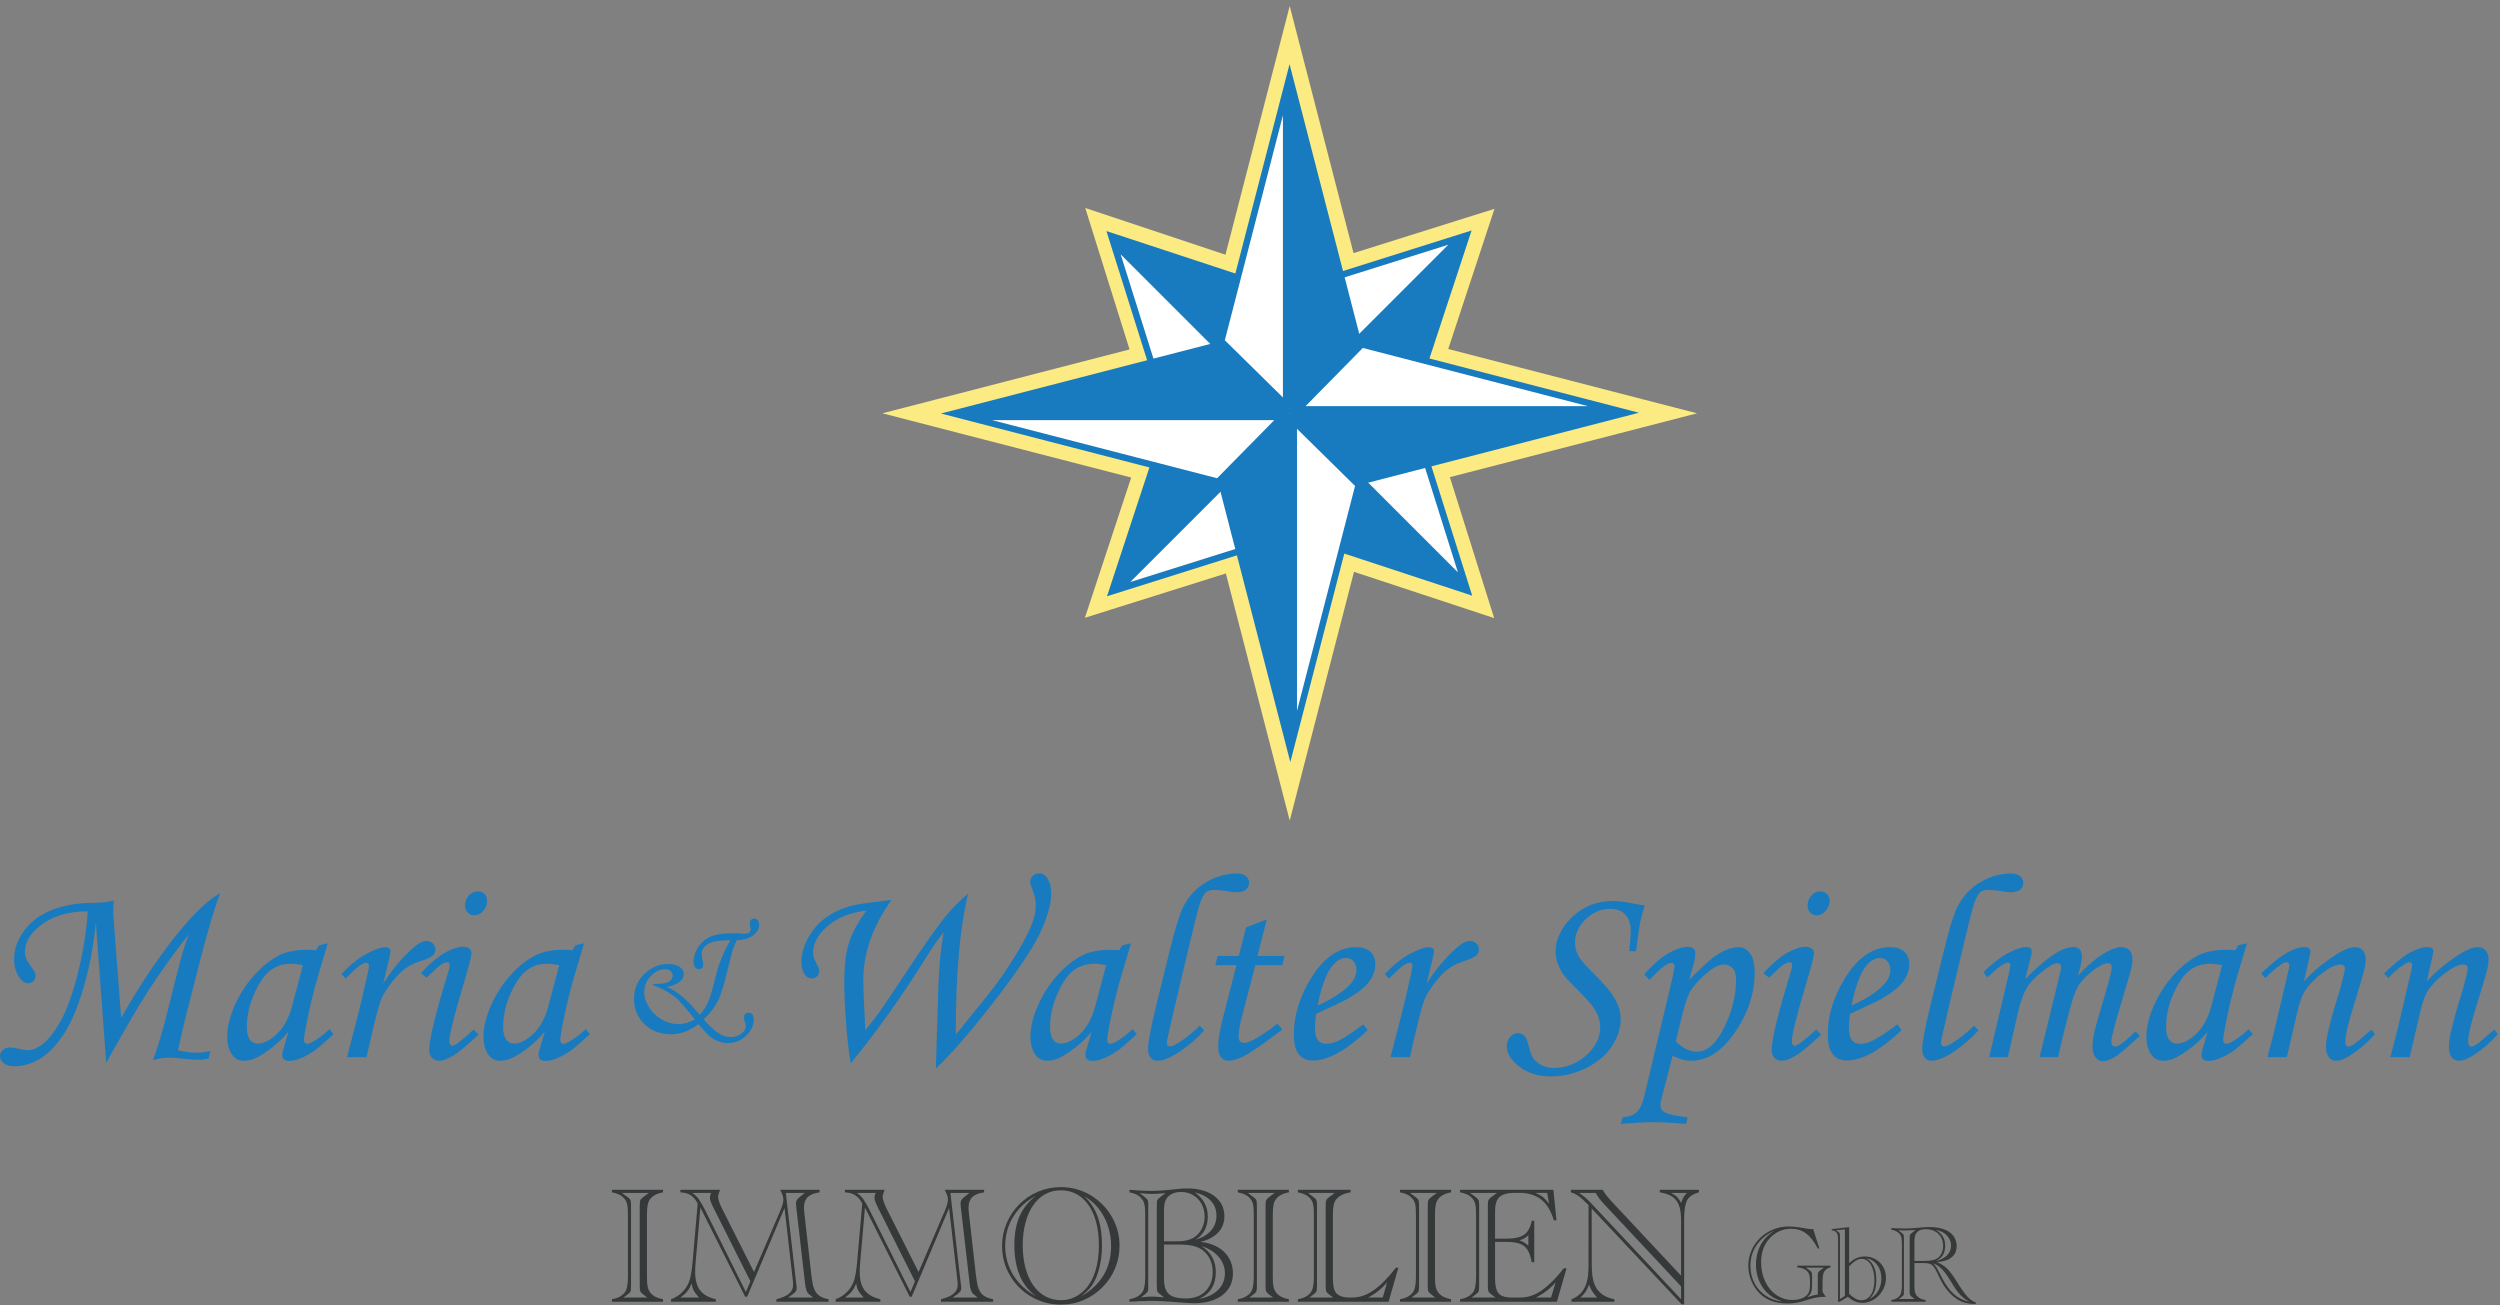 <?xml version="1.0" encoding="UTF-8" standalone="no"?> <svg xmlns="http://www.w3.org/2000/svg" xmlns:xlink="http://www.w3.org/1999/xlink" xmlns:serif="http://www.serif.com/" width="100%" height="100%" viewBox="0 0 1613 842" version="1.1" xml:space="preserve" style="fill-rule:evenodd;clip-rule:evenodd;stroke-linejoin:round;stroke-miterlimit:2;"><rect x="0" y="0" width="1613" height="842" fill="#808080" stroke="none"/> <g transform="matrix(4.167,0,0,4.167,0,0)"> <path d="M254.277,61.804L224.239,54.038L229.315,38.647L229.696,37.477C229.696,37.481 230.011,36.523 230.011,36.523L231.4,32.335L227.188,33.656L209.575,39.192L201.88,9.414L199.693,0.929L197.503,9.414L189.745,39.437L172.234,33.6L168.035,32.199L169.355,36.426L174.896,54.104L145.109,61.804L136.621,63.994L145.109,66.184L149.008,67.193L175.147,73.942L169.366,91.46L167.982,95.656L172.195,94.328L173.156,94.024L174.271,93.675C174.271,93.675 185.022,90.297 189.808,88.791L196.494,114.675L197.503,118.574L199.697,127.062L201.88,118.574L202.135,117.603C202.135,117.606 202.893,114.682 202.893,114.682C202.893,114.679 207.889,95.341 209.646,88.54L225.029,93.616L227.153,94.318L231.349,95.705L230.024,91.492L224.491,73.879L250.372,67.193L254.277,66.184L262.766,63.994L254.277,61.804Z" style="fill:rgb(252,235,130);fill-rule:nonzero;"></path> <path d="M199.63,64.004L199.63,45.099L171.312,35.776L180.205,64.004L199.63,64.004Z" style="fill:rgb(24,123,191);fill-rule:nonzero;"></path> <path d="M180.963,63.054L173.519,39.381L197.227,63.089L180.963,63.054Z" style="fill:white;fill-rule:nonzero;"></path> <path d="M199.63,64.004L180.722,64.004L171.402,92.323L199.63,83.43L199.63,64.004Z" style="fill:rgb(24,123,191);fill-rule:nonzero;"></path> <path d="M198.684,82.671L175.011,90.115L198.715,66.408L198.684,82.671Z" style="fill:white;fill-rule:nonzero;"></path> <path d="M199.63,64.004L199.63,82.913L227.949,92.232L219.053,64.004L199.63,64.004Z" style="fill:rgb(24,123,191);fill-rule:nonzero;"></path> <path d="M218.298,64.951L225.742,88.624L202.03,64.919L218.298,64.951Z" style="fill:white;fill-rule:nonzero;"></path> <path d="M199.63,64.004L218.535,64.004L227.855,35.685L199.63,44.582L199.63,64.004Z" style="fill:rgb(24,123,191);fill-rule:nonzero;"></path> <path d="M200.574,45.337L224.25,37.893L200.542,61.601L200.574,45.337Z" style="fill:white;fill-rule:nonzero;"></path> <path d="M199.669,9.927L188.536,52.941L199.728,63.962L210.798,52.997L199.669,9.927Z" style="fill:rgb(24,123,191);fill-rule:nonzero;"></path> <path d="M189.647,52.686L198.642,61.538L198.642,17.849L189.647,52.686Z" style="fill:white;fill-rule:nonzero;"></path> <path d="M188.763,52.896L145.693,64.025L188.708,75.158L199.729,63.962L188.763,52.896Z" style="fill:rgb(24,123,191);fill-rule:nonzero;"></path> <path d="M153.615,65.052L188.449,74.047L197.304,65.052L153.615,65.052Z" style="fill:white;fill-rule:nonzero;"></path> <path d="M199.729,63.962L188.662,74.931L199.788,118.004L210.92,74.987L199.729,63.962Z" style="fill:rgb(24,123,191);fill-rule:nonzero;"></path> <path d="M200.818,66.39L200.818,110.078L209.81,75.242L200.818,66.39Z" style="fill:white;fill-rule:nonzero;"></path> <path d="M210.753,52.77L199.729,63.962L210.696,75.032L253.768,63.906L210.753,52.77Z" style="fill:rgb(24,123,191);fill-rule:nonzero;"></path> <path d="M211.011,53.877L202.156,62.879L245.838,62.879L211.011,53.877Z" style="fill:white;fill-rule:nonzero;"></path> <path d="M16.438,164.55L14.842,142.799C14.492,146.461 13.846,149.877 12.903,153.048C11.961,156.218 10.891,158.668 9.692,160.398C8.494,162.128 7.27,163.344 6.017,164.043C4.765,164.743 3.526,165.093 2.302,165.093C1.561,165.093 0.992,164.941 0.595,164.639C0.198,164.336 0,163.969 0,163.538C0,163.175 0.144,162.858 0.434,162.589C0.723,162.32 1.09,162.186 1.534,162.186C1.857,162.186 2.322,162.256 2.928,162.397C3.479,162.539 3.937,162.609 4.301,162.609C4.934,162.609 5.593,162.374 6.28,161.903C7.316,161.204 8.343,159.95 9.359,158.141C10.376,156.332 11.285,153.81 12.085,150.575C12.886,147.34 13.388,144.184 13.59,141.103C10.534,141.103 8.05,141.863 6.139,143.385C4.617,144.597 3.856,145.949 3.856,147.443C3.856,148.104 4.216,148.897 4.934,149.827C5.319,150.325 5.513,150.729 5.513,151.038C5.513,151.389 5.402,151.678 5.181,151.906C4.96,152.136 4.696,152.25 4.389,152.25C3.867,152.25 3.405,151.954 3.003,151.361C2.455,150.567 2.181,149.625 2.181,148.534C2.181,147 2.695,145.529 3.725,144.122C4.755,142.715 6.182,141.645 8.006,140.911C9.831,140.178 11.968,139.804 14.418,139.79C15.737,139.79 16.794,139.669 17.588,139.427C17.545,140.639 17.526,141.292 17.533,141.386C17.527,141.507 17.544,141.783 17.586,142.214L18.758,157.593C22.015,151.912 25.197,147.237 28.305,143.566C30.512,140.969 32.434,139.212 34.072,138.296C33.138,140.854 32.136,144.227 31.066,148.413L28.588,158.106C28.453,158.645 28.27,159.433 28.04,160.469L27.553,162.63C28.576,162.872 29.513,162.993 30.361,162.993C31.048,162.993 31.783,162.912 32.564,162.751L32.301,163.922C31.614,164.043 31.082,164.104 30.705,164.104C30.153,164.104 29.358,164.043 28.321,163.922C27.472,163.814 26.718,163.761 26.058,163.761C25.357,163.761 24.562,163.895 23.673,164.164C24.416,162.226 25.192,159.621 26.002,156.35L27.56,150.17C28.221,147.504 28.795,145.674 29.281,144.678C28.2,145.904 26.532,148.154 24.277,151.43C22.467,154.071 20.441,157.414 18.2,161.457L16.438,164.55Z" style="fill:rgb(24,123,191);fill-rule:nonzero;"></path> <path d="M46.91,149.443C46.183,149.295 45.57,149.221 45.072,149.221C43.86,149.221 42.804,149.554 41.902,150.221C41,150.887 40.162,152.085 39.388,153.815C38.613,155.545 38.227,157.272 38.227,158.995C38.227,159.91 38.381,160.57 38.691,160.974C39.001,161.378 39.404,161.579 39.902,161.579C40.832,161.579 41.828,161.078 42.891,160.075C43.955,159.072 44.735,157.629 45.234,155.743L46.91,149.443ZM49.414,146.354L50.747,146.07L49.232,151.18C48.626,153.213 48.054,155.555 47.516,158.207C47.219,159.647 47.071,160.577 47.071,160.994C47.071,161.411 47.24,161.62 47.576,161.62C47.792,161.62 48.135,161.479 48.606,161.196C49.441,160.698 50.242,160.078 51.009,159.338L51.655,160.126C50.121,161.526 49.138,162.374 48.707,162.67C47.845,163.263 47.024,163.7 46.244,163.982C45.731,164.171 45.234,164.266 44.749,164.266C44.399,164.266 44.136,164.185 43.961,164.023C43.787,163.861 43.699,163.626 43.699,163.316C43.699,163.114 43.752,162.839 43.86,162.488L44.668,159.742C43.51,161.129 42.13,162.32 40.529,163.316C39.546,163.936 38.644,164.245 37.823,164.245C37.042,164.245 36.442,163.969 36.025,163.417C35.46,162.677 35.177,161.708 35.177,160.509C35.177,159.082 35.558,157.494 36.318,155.743C37.079,153.993 38.098,152.405 39.377,150.978C40.656,149.551 42.003,148.501 43.417,147.827C44.507,147.316 45.907,147.061 47.617,147.061C48.047,147.061 48.485,147.087 48.929,147.141L49.414,146.354Z" style="fill:rgb(24,123,191);fill-rule:nonzero;"></path> <path d="M56.744,163.68L53.735,163.68L55.149,158.247C55.835,155.582 56.435,153.051 56.946,150.654C57.067,150.063 57.128,149.692 57.128,149.544C57.128,149.221 56.98,149.06 56.684,149.06C56.482,149.06 56.172,149.197 55.755,149.474C55.337,149.749 54.584,150.433 53.493,151.523L52.867,150.816C54.159,149.43 55.447,148.39 56.732,147.696C58.018,147.003 59.003,146.656 59.69,146.656C59.932,146.656 60.124,146.714 60.265,146.828C60.407,146.942 60.477,147.087 60.477,147.262C60.477,147.438 60.389,147.905 60.211,148.662L59.333,152.295C60.696,150.147 62.233,148.309 63.946,146.781C64.769,146.052 65.457,145.687 66.01,145.687C66.415,145.687 66.752,145.818 67.022,146.081C67.292,146.343 67.427,146.649 67.427,147C67.427,147.363 67.295,147.673 67.033,147.929C66.771,148.185 66.115,148.487 65.066,148.837C64.07,149.174 63.26,149.578 62.635,150.05C62.009,150.521 61.323,151.241 60.576,152.211C59.83,153.181 59.308,154.025 59.011,154.745C58.714,155.466 58.262,157.138 57.655,159.763L56.744,163.68Z" style="fill:rgb(24,123,191);fill-rule:nonzero;"></path> <path d="M73.99,138.014C74.407,138.014 74.75,138.151 75.02,138.427C75.289,138.703 75.423,139.057 75.423,139.487C75.423,140.08 75.218,140.602 74.808,141.053C74.397,141.504 73.936,141.729 73.424,141.729C73.021,141.729 72.684,141.588 72.415,141.305C72.145,141.022 72.011,140.652 72.011,140.194C72.011,139.589 72.206,139.073 72.596,138.649C72.987,138.226 73.451,138.014 73.99,138.014ZM66.054,151.382L65.165,150.695C66.509,149.214 67.736,148.161 68.846,147.535C69.956,146.908 70.9,146.596 71.68,146.596C72.11,146.596 72.439,146.69 72.668,146.878C72.897,147.067 73.011,147.322 73.011,147.646C73.011,148.036 72.575,149.692 71.702,152.613C70.279,157.393 69.567,160.273 69.567,161.257C69.567,161.445 69.614,161.604 69.709,161.731C69.803,161.859 69.904,161.923 70.012,161.923C70.442,161.923 71.546,161.088 73.323,159.419L74.111,160.187C72.266,161.923 70.92,163.033 70.072,163.519C69.224,164.003 68.53,164.245 67.992,164.245C67.521,164.245 67.147,164.097 66.872,163.801C66.595,163.505 66.458,163.094 66.458,162.569C66.458,160.887 67.467,156.773 69.486,150.23C69.581,149.921 69.628,149.645 69.628,149.402C69.628,149.134 69.507,148.999 69.264,148.999C68.995,148.999 68.689,149.106 68.346,149.322C68.002,149.537 67.238,150.224 66.054,151.382Z" style="fill:rgb(24,123,191);fill-rule:nonzero;"></path> <path d="M86.591,149.443C85.864,149.295 85.252,149.221 84.753,149.221C83.542,149.221 82.485,149.554 81.583,150.221C80.681,150.887 79.843,152.085 79.069,153.815C78.294,155.545 77.908,157.272 77.908,158.995C77.908,159.91 78.062,160.57 78.372,160.974C78.682,161.378 79.085,161.579 79.584,161.579C80.513,161.579 81.509,161.078 82.572,160.075C83.636,159.072 84.417,157.629 84.915,155.743L86.591,149.443ZM89.095,146.354L90.428,146.07L88.913,151.18C88.307,153.213 87.735,155.555 87.197,158.207C86.9,159.647 86.752,160.577 86.752,160.994C86.752,161.411 86.921,161.62 87.257,161.62C87.473,161.62 87.816,161.479 88.287,161.196C89.122,160.698 89.923,160.078 90.69,159.338L91.336,160.126C89.802,161.526 88.819,162.374 88.388,162.67C87.526,163.263 86.705,163.7 85.925,163.982C85.413,164.171 84.915,164.266 84.43,164.266C84.08,164.266 83.817,164.185 83.643,164.023C83.468,163.861 83.38,163.626 83.38,163.316C83.38,163.114 83.434,162.839 83.542,162.488L84.35,159.742C83.191,161.129 81.812,162.32 80.21,163.316C79.227,163.936 78.325,164.245 77.504,164.245C76.723,164.245 76.124,163.969 75.707,163.417C75.141,162.677 74.858,161.708 74.858,160.509C74.858,159.082 75.239,157.494 76,155.743C76.76,153.993 77.779,152.405 79.059,150.978C80.337,149.551 81.684,148.501 83.098,147.827C84.188,147.316 85.588,147.061 87.298,147.061C87.729,147.061 88.166,147.087 88.61,147.141L89.095,146.354Z" style="fill:rgb(24,123,191);fill-rule:nonzero;"></path> <path d="M101.13,152.347C102.294,152.372 103.088,152.264 103.512,152.022C103.937,151.781 104.148,151.461 104.148,151.063C104.148,150.771 104.044,150.532 103.837,150.345C103.628,150.158 103.35,150.064 103.001,150.064C102.178,150.064 101.43,150.424 100.756,151.143C100.083,151.863 99.746,152.701 99.746,153.656C99.746,154.405 99.995,155.174 100.494,155.963C100.993,156.753 101.654,157.386 102.477,157.86C103.3,158.333 104.148,158.57 105.021,158.57C105.87,158.57 106.73,158.321 107.603,157.822C106.214,156.151 105.4,155.198 105.159,154.965C104.685,154.505 104.136,154.079 103.512,153.687C102.889,153.294 102.095,152.91 101.13,152.534L101.13,152.347ZM114.076,145.587C113.835,146.078 113.637,146.556 113.483,147.022C113.33,147.487 113.086,148.414 112.754,149.802C112.188,152.181 111.71,153.793 111.32,154.642C110.779,155.798 109.985,156.866 108.938,157.847C109.994,159.002 110.816,159.747 111.407,160.079C111.998,160.412 112.583,160.578 113.166,160.578C113.814,160.578 114.363,160.397 114.812,160.036C115.261,159.674 115.485,159.281 115.485,158.857C115.485,158.699 115.436,158.491 115.336,158.234C115.228,157.942 115.173,157.727 115.173,157.585C115.173,157.353 115.244,157.163 115.386,157.018C115.527,156.873 115.706,156.799 115.922,156.799C116.154,156.799 116.346,156.884 116.496,157.055C116.645,157.225 116.72,157.469 116.72,157.784C116.72,158.766 116.319,159.632 115.517,160.385C114.714,161.137 113.768,161.514 112.679,161.514C112.197,161.514 111.717,161.424 111.239,161.246C110.76,161.066 110.305,160.803 109.873,160.454C109.582,160.212 109,159.584 108.127,158.57C106.805,159.618 105.391,160.142 103.887,160.142C102.232,160.142 100.864,159.618 99.783,158.57C98.702,157.522 98.162,156.222 98.162,154.667C98.162,153.162 98.685,151.885 99.733,150.837C100.781,149.79 102.028,149.266 103.475,149.266C104.265,149.266 104.861,149.42 105.265,149.728C105.668,150.035 105.87,150.397 105.87,150.813C105.87,151.761 105.005,152.438 103.275,152.846C104.017,153.129 104.712,153.536 105.362,154.068C106.209,154.75 107.21,155.776 108.364,157.148C108.721,156.725 109.017,156.315 109.25,155.92C109.482,155.525 109.711,155.012 109.936,154.38C110.085,153.989 110.323,153.145 110.648,151.848C110.949,150.643 111.162,149.861 111.287,149.503C111.562,148.713 111.839,148.017 112.119,147.414C112.398,146.812 112.726,146.202 113.101,145.587C111.609,145.579 110.559,145.716 109.951,145.999C109.084,146.398 108.65,146.963 108.65,147.695C108.65,147.911 108.709,148.298 108.825,148.855C108.867,149.063 108.888,149.233 108.888,149.366C108.888,149.565 108.823,149.732 108.694,149.865C108.565,149.998 108.401,150.064 108.202,150.064C107.969,150.064 107.773,149.965 107.616,149.765C107.458,149.565 107.378,149.279 107.378,148.904C107.378,148.131 107.622,147.376 108.108,146.641C108.595,145.905 109.232,145.365 110.023,145.02C110.813,144.675 111.935,144.502 113.39,144.502C113.623,144.502 113.839,144.506 114.039,144.514C114.762,144.557 115.165,144.577 115.249,144.577C115.573,144.577 115.818,144.508 115.984,144.371C116.15,144.234 116.234,144.057 116.234,143.841C116.234,143.758 116.209,143.608 116.159,143.392C116.109,143.193 116.084,143.051 116.084,142.968C116.084,142.752 116.15,142.573 116.284,142.432C116.417,142.291 116.583,142.22 116.782,142.22C116.99,142.22 117.169,142.307 117.319,142.481C117.468,142.656 117.543,142.893 117.543,143.193C117.543,143.799 117.252,144.335 116.67,144.801C116.088,145.267 115.224,145.529 114.076,145.587Z" style="fill:rgb(24,123,191);fill-rule:nonzero;"></path> <path d="M144.901,165.457L145.305,152.452C145.399,149.571 145.668,146.865 146.113,144.334C145.332,145.29 144.349,146.717 143.165,148.615C139.624,154.31 135.807,159.654 131.714,164.649C131.418,162.858 131.179,160.766 130.998,158.369C130.815,155.973 130.725,153.872 130.725,152.068C130.725,149.523 130.964,147.494 131.442,145.98C131.919,144.465 132.825,142.807 134.158,141.002C131.627,141.285 129.618,142.086 128.13,143.405C126.643,144.725 125.898,146.077 125.898,147.464C125.898,147.976 126.043,148.494 126.332,149.019C126.676,149.652 126.848,150.076 126.848,150.291C126.848,150.642 126.736,150.931 126.512,151.159C126.288,151.389 126.014,151.503 125.688,151.503C125.254,151.503 124.901,151.308 124.63,150.917C124.264,150.405 124.081,149.746 124.081,148.938C124.081,147.713 124.435,146.461 125.142,145.182C125.848,143.903 126.787,142.85 127.958,142.022C129.13,141.193 130.462,140.592 131.957,140.215C132.778,140.013 134.158,139.804 136.097,139.589C136.756,139.508 137.409,139.42 138.055,139.326C135.134,143.419 133.673,147.552 133.673,151.725C133.673,153.024 133.776,155.615 133.983,159.498C134.775,158.545 135.494,157.625 136.138,156.738C136.581,156.12 137.735,154.408 139.601,151.601C142.607,147.034 144.856,143.818 146.346,141.951C147.404,140.658 148.599,139.454 149.929,138.336C148.635,143.41 147.988,150.698 147.988,160.2L153.06,153.926C154.419,152.23 155.796,150.254 157.189,147.999C158.583,145.744 159.501,143.943 159.945,142.598C160.228,141.723 160.37,140.895 160.37,140.113C160.37,139.346 160.194,138.538 159.845,137.69C159.629,137.152 159.521,136.762 159.521,136.519C159.521,136.155 159.653,135.85 159.915,135.601C160.178,135.352 160.511,135.227 160.915,135.227C161.426,135.227 161.83,135.456 162.126,135.913C162.557,136.532 162.772,137.354 162.772,138.377C162.772,139.736 162.305,141.527 161.369,143.748C160.434,145.97 158.357,149.214 155.139,153.481C150.993,158.935 147.58,162.926 144.901,165.457Z" style="fill:rgb(24,123,191);fill-rule:nonzero;"></path> <path d="M171.274,149.443C170.548,149.295 169.935,149.221 169.437,149.221C168.225,149.221 167.168,149.554 166.267,150.221C165.364,150.887 164.526,152.085 163.752,153.815C162.978,155.545 162.591,157.272 162.591,158.995C162.591,159.91 162.746,160.57 163.056,160.974C163.365,161.378 163.769,161.579 164.267,161.579C165.196,161.579 166.192,161.078 167.256,160.075C168.319,159.072 169.1,157.629 169.599,155.743L171.274,149.443ZM173.779,146.354L175.111,146.07L173.597,151.18C172.991,153.213 172.419,155.555 171.88,158.207C171.584,159.647 171.436,160.577 171.436,160.994C171.436,161.411 171.604,161.62 171.941,161.62C172.156,161.62 172.5,161.479 172.971,161.196C173.806,160.698 174.606,160.078 175.374,159.338L176.02,160.126C174.485,161.526 173.502,162.374 173.072,162.67C172.21,163.263 171.389,163.7 170.608,163.982C170.096,164.171 169.599,164.266 169.114,164.266C168.764,164.266 168.501,164.185 168.326,164.023C168.151,163.861 168.064,163.626 168.064,163.316C168.064,163.114 168.117,162.839 168.225,162.488L169.033,159.742C167.875,161.129 166.495,162.32 164.894,163.316C163.911,163.936 163.008,164.245 162.188,164.245C161.406,164.245 160.807,163.969 160.39,163.417C159.825,162.677 159.542,161.708 159.542,160.509C159.542,159.082 159.922,157.494 160.683,155.743C161.443,153.993 162.463,152.405 163.742,150.978C165.021,149.551 166.368,148.501 167.781,147.827C168.872,147.316 170.271,147.061 171.981,147.061C172.412,147.061 172.85,147.087 173.294,147.141L173.779,146.354Z" style="fill:rgb(24,123,191);fill-rule:nonzero;"></path> <path d="M185.774,158.813L186.46,159.54C185.41,160.725 184.168,161.805 182.734,162.781C181.301,163.757 180.12,164.245 179.19,164.245C178.773,164.245 178.43,164.087 178.161,163.771C177.891,163.454 177.757,163.021 177.757,162.468C177.757,161.392 178.174,159.156 179.007,155.764L181.186,146.898C181.979,143.694 182.644,141.547 183.182,140.457C184.016,138.808 185.195,137.526 186.721,136.614C188.247,135.703 189.857,135.247 191.552,135.247C192.13,135.247 192.583,135.386 192.913,135.663C193.242,135.941 193.407,136.277 193.407,136.67C193.407,137.105 193.246,137.46 192.924,137.738C192.602,138.016 192.133,138.154 191.516,138.154C191.113,138.154 190.543,138.088 189.805,137.953C189.161,137.845 188.564,137.791 188.014,137.791C187.464,137.791 187.048,137.905 186.767,138.133C186.378,138.455 186.025,139.131 185.71,140.163C185.395,141.194 184.882,143.231 184.171,146.272L182.157,154.733C181.16,158.975 180.662,161.189 180.662,161.378C180.662,161.809 180.817,162.023 181.126,162.023C181.423,162.023 181.854,161.849 182.419,161.499C183.537,160.799 184.656,159.903 185.774,158.813Z" style="fill:rgb(24,123,191);fill-rule:nonzero;"></path> <path d="M192.942,143.587L196.148,142.356L194.698,148.009L198.879,148.009L198.556,149.443L194.372,149.443L192.61,156.211C192.051,158.242 191.771,159.655 191.771,160.448C191.771,160.813 191.849,161.074 192.003,161.236C192.158,161.397 192.37,161.479 192.64,161.479C193.057,161.479 193.696,161.23 194.558,160.731C195.689,160.072 196.766,159.325 197.789,158.49L198.556,159.419C195.608,161.64 193.636,163 192.64,163.498C191.643,163.996 190.842,164.245 190.236,164.245C189.738,164.245 189.344,164.063 189.055,163.7C188.766,163.336 188.621,162.744 188.621,161.923C188.621,160.953 188.876,159.473 189.388,157.48L191.444,149.443L188.172,149.443L188.536,148.009L191.811,148.009L192.942,143.587Z" style="fill:rgb(24,123,191);fill-rule:nonzero;"></path> <path d="M204.029,155.683C206.196,154.714 207.825,153.671 208.916,152.553C209.656,151.772 210.026,150.998 210.026,150.23C210.026,149.652 209.875,149.19 209.572,148.848C209.269,148.504 208.875,148.332 208.391,148.332C207.893,148.332 207.407,148.522 206.937,148.897C206.304,149.396 205.772,150.149 205.341,151.159C204.722,152.641 204.285,154.148 204.029,155.683ZM211.097,158.611L211.763,159.5C208.465,162.637 205.638,164.205 203.282,164.205C202.326,164.205 201.596,163.882 201.091,163.235C200.586,162.589 200.333,161.553 200.333,160.126C200.333,157.245 201.208,154.377 202.958,151.523C204.924,148.278 207.273,146.656 210.006,146.656C210.962,146.656 211.692,146.896 212.197,147.373C212.702,147.852 212.954,148.508 212.954,149.342C212.954,150.218 212.651,151.079 212.046,151.927C211.439,152.775 210.356,153.657 208.795,154.572C208.014,155.017 206.344,155.817 203.787,156.976C203.666,157.702 203.605,158.396 203.605,159.056C203.605,160.012 203.756,160.678 204.059,161.055C204.362,161.432 204.803,161.62 205.382,161.62C205.934,161.62 206.539,161.465 207.199,161.155C208.088,160.738 209.387,159.891 211.097,158.611Z" style="fill:rgb(24,123,191);fill-rule:nonzero;"></path> <path d="M218.306,163.68L215.297,163.68L216.71,158.247C217.396,155.582 217.996,153.051 218.508,150.654C218.629,150.063 218.689,149.692 218.689,149.544C218.689,149.221 218.541,149.06 218.245,149.06C218.043,149.06 217.733,149.197 217.316,149.474C216.898,149.749 216.145,150.433 215.055,151.523L214.429,150.816C215.72,149.43 217.009,148.39 218.294,147.696C219.579,147.003 220.564,146.656 221.251,146.656C221.493,146.656 221.686,146.714 221.826,146.828C221.968,146.942 222.038,147.087 222.038,147.262C222.038,147.438 221.95,147.905 221.772,148.662L220.895,152.295C222.257,150.147 223.795,148.309 225.508,146.781C226.331,146.052 227.019,145.687 227.571,145.687C227.977,145.687 228.313,145.818 228.583,146.081C228.853,146.343 228.988,146.649 228.988,147C228.988,147.363 228.856,147.673 228.595,147.929C228.332,148.185 227.677,148.487 226.627,148.837C225.632,149.174 224.821,149.578 224.196,150.05C223.57,150.521 222.884,151.241 222.138,152.211C221.391,153.181 220.869,154.025 220.572,154.745C220.275,155.466 219.823,157.138 219.217,159.763L218.306,163.68Z" style="fill:rgb(24,123,191);fill-rule:nonzero;"></path> <path d="M253.321,147.282L252.272,147.282C252.419,145.869 252.493,144.799 252.493,144.071C252.493,143.035 252.216,142.217 251.657,141.618C251.101,141.019 250.345,140.72 249.392,140.72C247.913,140.72 246.624,141.255 245.522,142.326C244.422,143.397 243.871,144.6 243.871,145.934C243.871,146.647 244.022,147.294 244.324,147.874C244.626,148.453 245.294,149.262 246.327,150.299C248.22,152.158 249.462,153.613 250.054,154.664C250.644,155.715 250.938,156.738 250.938,157.735C250.938,159.204 250.491,160.619 249.597,161.98C248.7,163.341 247.382,164.462 245.638,165.345C243.895,166.227 242.054,166.668 240.115,166.668C238.203,166.668 236.591,166.17 235.278,165.174C233.966,164.178 233.31,163.128 233.31,162.023C233.31,161.432 233.481,160.94 233.824,160.55C234.168,160.159 234.562,159.964 235.006,159.964C235.464,159.964 235.841,160.146 236.137,160.509C236.325,160.725 236.514,161.209 236.702,161.963C236.917,162.879 237.18,163.542 237.489,163.952C237.799,164.363 238.227,164.699 238.772,164.962C239.317,165.225 239.913,165.355 240.56,165.355C242.484,165.355 244.167,164.705 245.608,163.405C247.048,162.105 247.769,160.667 247.769,159.091C247.769,158.552 247.679,158.017 247.495,157.484C247.313,156.952 246.981,156.35 246.497,155.676C246.159,155.217 245.413,154.409 244.255,153.25C243.11,152.119 242.39,151.344 242.094,150.926C241.677,150.32 241.367,149.71 241.165,149.098C240.963,148.484 240.862,147.874 240.862,147.268C240.862,146.042 241.272,144.81 242.094,143.569C242.915,142.33 243.982,141.344 245.294,140.609C246.608,139.875 248.099,139.508 249.769,139.508C250.603,139.508 251.632,139.636 252.858,139.892C253.558,140.026 254.163,140.127 254.675,140.194C254.378,141.069 254.149,141.894 253.989,142.668C253.827,143.442 253.604,144.98 253.321,147.282Z" style="fill:rgb(24,123,191);fill-rule:nonzero;"></path> <path d="M259.474,161.236C260.535,162.3 261.624,162.832 262.74,162.832C264.354,162.832 265.769,161.573 266.985,159.056C268.202,156.538 268.811,154.081 268.811,151.685C268.811,150.917 268.64,150.335 268.297,149.938C267.954,149.541 267.494,149.342 266.917,149.342C266.271,149.342 265.547,149.658 264.74,150.291C263.491,151.274 262.537,152.25 261.879,153.22C261.409,153.919 260.966,155.131 260.549,156.855L259.474,161.236ZM255.382,151.705L254.595,150.897C255.819,149.43 257.038,148.346 258.25,147.646C259.461,146.946 260.512,146.596 261.398,146.596C261.736,146.596 262.002,146.68 262.197,146.848C262.393,147.017 262.49,147.262 262.49,147.585C262.49,147.976 262.446,148.376 262.359,148.787C262.271,149.197 261.999,150.17 261.54,151.705C263.601,149.645 265.008,148.373 265.762,147.888C267.027,147.067 268.185,146.656 269.235,146.656C269.922,146.656 270.5,146.98 270.972,147.626C271.442,148.272 271.679,149.248 271.679,150.554C271.679,153.812 270.663,156.908 268.632,159.843C266.6,162.778 264.354,164.245 261.892,164.245C260.923,164.245 259.954,163.982 258.984,163.458L257.26,170.121C257.152,170.525 257.099,170.855 257.099,171.111C257.099,171.609 257.286,171.966 257.664,172.182C258.242,172.518 259.461,172.794 261.319,173.009L261.057,174.019C258.889,173.844 257.186,173.757 255.947,173.757C254.668,173.757 253.013,173.844 250.979,174.019L251.242,173.009C252.266,172.901 253.01,172.618 253.474,172.161C253.938,171.703 254.312,170.889 254.595,169.718L258.25,154.391C258.937,151.536 259.278,149.948 259.278,149.625C259.278,149.274 259.111,149.1 258.773,149.1C258.182,149.1 257.051,149.968 255.382,151.705Z" style="fill:rgb(24,123,191);fill-rule:nonzero;"></path> <path d="M281.855,138.014C282.273,138.014 282.616,138.151 282.886,138.427C283.155,138.703 283.29,139.057 283.29,139.487C283.29,140.08 283.084,140.602 282.674,141.053C282.263,141.504 281.802,141.729 281.29,141.729C280.887,141.729 280.55,141.588 280.281,141.305C280.012,141.022 279.877,140.652 279.877,140.194C279.877,139.589 280.072,139.073 280.463,138.649C280.853,138.226 281.317,138.014 281.855,138.014ZM273.92,151.382L273.031,150.695C274.376,149.214 275.603,148.161 276.712,147.535C277.821,146.908 278.766,146.596 279.546,146.596C279.977,146.596 280.306,146.69 280.534,146.878C280.763,147.067 280.877,147.322 280.877,147.646C280.877,148.036 280.44,149.692 279.568,152.613C278.145,157.393 277.434,160.273 277.434,161.257C277.434,161.445 277.48,161.604 277.575,161.731C277.669,161.859 277.77,161.923 277.878,161.923C278.309,161.923 279.412,161.088 281.189,159.419L281.978,160.187C280.133,161.923 278.786,163.033 277.938,163.519C277.09,164.003 276.396,164.245 275.858,164.245C275.387,164.245 275.014,164.097 274.737,163.801C274.462,163.505 274.323,163.094 274.323,162.569C274.323,160.887 275.333,156.773 277.353,150.23C277.446,149.921 277.494,149.645 277.494,149.402C277.494,149.134 277.373,148.999 277.131,148.999C276.861,148.999 276.555,149.106 276.212,149.322C275.868,149.537 275.104,150.224 273.92,151.382Z" style="fill:rgb(24,123,191);fill-rule:nonzero;"></path> <path d="M286.702,155.683C288.87,154.714 290.499,153.671 291.589,152.553C292.329,151.772 292.7,150.998 292.7,150.23C292.7,149.652 292.549,149.19 292.245,148.848C291.942,148.504 291.549,148.332 291.064,148.332C290.566,148.332 290.081,148.522 289.61,148.897C288.978,149.396 288.445,150.149 288.015,151.159C287.396,152.641 286.958,154.148 286.702,155.683ZM293.771,158.611L294.437,159.5C291.138,162.637 288.311,164.205 285.955,164.205C284.999,164.205 284.269,163.882 283.764,163.235C283.259,162.589 283.007,161.553 283.007,160.126C283.007,157.245 283.882,154.377 285.632,151.523C287.598,148.278 289.946,146.656 292.68,146.656C293.636,146.656 294.366,146.896 294.871,147.373C295.376,147.852 295.628,148.508 295.628,149.342C295.628,150.218 295.325,151.079 294.72,151.927C294.113,152.775 293.029,153.657 291.468,154.572C290.688,155.017 289.018,155.817 286.46,156.976C286.339,157.702 286.278,158.396 286.278,159.056C286.278,160.012 286.43,160.678 286.732,161.055C287.035,161.432 287.477,161.62 288.056,161.62C288.607,161.62 289.213,161.465 289.873,161.155C290.762,160.738 292.061,159.891 293.771,158.611Z" style="fill:rgb(24,123,191);fill-rule:nonzero;"></path> <path d="M305.645,158.813L306.331,159.54C305.281,160.725 304.039,161.805 302.605,162.781C301.172,163.757 299.99,164.245 299.062,164.245C298.645,164.245 298.301,164.087 298.032,163.771C297.763,163.454 297.628,163.021 297.628,162.468C297.628,161.392 298.045,159.156 298.878,155.764L301.057,146.898C301.85,143.694 302.515,141.547 303.053,140.457C303.887,138.808 305.066,137.526 306.593,136.614C308.118,135.703 309.729,135.247 311.423,135.247C312.001,135.247 312.455,135.386 312.784,135.663C313.113,135.941 313.278,136.277 313.278,136.67C313.278,137.105 313.117,137.46 312.795,137.738C312.474,138.016 312.004,138.154 311.387,138.154C310.984,138.154 310.414,138.088 309.677,137.953C309.032,137.845 308.436,137.791 307.886,137.791C307.336,137.791 306.92,137.905 306.638,138.133C306.249,138.455 305.896,139.131 305.581,140.163C305.267,141.194 304.753,143.231 304.042,146.272L302.027,154.733C301.031,158.975 300.533,161.189 300.533,161.378C300.533,161.809 300.688,162.023 300.998,162.023C301.294,162.023 301.725,161.849 302.29,161.499C303.408,160.799 304.526,159.903 305.645,158.813Z" style="fill:rgb(24,123,191);fill-rule:nonzero;"></path> <path d="M307.704,151.341L307.099,150.533C308.432,149.2 309.698,148.218 310.898,147.585C312.1,146.952 313.046,146.636 313.735,146.636C314.02,146.636 314.232,146.696 314.374,146.817C314.516,146.938 314.587,147.107 314.587,147.322C314.587,147.592 314.479,148.11 314.264,148.878C313.954,150.009 313.738,150.904 313.617,151.563C316.839,148.278 319.303,146.636 321.008,146.636C321.451,146.636 321.787,146.757 322.016,147C322.243,147.242 322.357,147.626 322.357,148.15C322.357,148.716 322.156,149.679 321.753,151.038C323.289,149.437 324.622,148.302 325.754,147.636C326.886,146.97 327.769,146.636 328.402,146.636C328.968,146.636 329.405,146.798 329.716,147.121C330.025,147.443 330.181,147.942 330.181,148.615C330.181,149.019 330.112,149.497 329.979,150.049C329.844,150.601 329.353,152.284 328.504,155.098C327.44,158.584 326.909,160.664 326.909,161.337C326.909,161.795 327.098,162.023 327.475,162.023C327.729,162.023 327.979,161.943 328.222,161.781C329.016,161.216 329.83,160.517 330.665,159.682L331.331,160.408C331.049,160.638 330.517,161.108 329.736,161.822C328.659,162.791 327.919,163.397 327.515,163.64C326.733,164.097 326.074,164.326 325.536,164.326C325.132,164.326 324.775,164.127 324.466,163.73C324.155,163.333 324.001,162.784 324.001,162.084C324.001,161.438 324.095,160.681 324.283,159.813C324.472,158.944 325.023,156.995 325.939,153.967C326.626,151.691 326.97,150.312 326.97,149.827C326.97,149.369 326.768,149.14 326.363,149.14C326.027,149.14 325.576,149.309 325.011,149.645C323.853,150.345 322.884,151.2 322.103,152.21C321.564,152.91 321.093,154.021 320.689,155.542C319.787,158.867 319.114,161.579 318.67,163.68L315.802,163.68L318.812,151.341C319.026,150.453 319.134,149.941 319.134,149.807C319.134,149.591 319.08,149.427 318.973,149.312C318.865,149.197 318.711,149.14 318.509,149.14C318.146,149.14 317.582,149.423 316.815,149.988C315.485,150.944 314.527,151.87 313.942,152.765C313.358,153.66 312.857,155.023 312.441,156.855L310.889,163.68L307.987,163.68L310.27,154.047C310.942,151.261 311.278,149.746 311.278,149.504C311.278,149.194 311.157,149.039 310.915,149.039C310.391,149.039 309.32,149.807 307.704,151.341Z" style="fill:rgb(24,123,191);fill-rule:nonzero;"></path> <path d="M344.073,149.443C343.346,149.295 342.733,149.221 342.235,149.221C341.023,149.221 339.967,149.554 339.064,150.221C338.163,150.887 337.325,152.085 336.551,153.815C335.776,155.545 335.39,157.272 335.39,158.995C335.39,159.91 335.544,160.57 335.854,160.974C336.163,161.378 336.567,161.579 337.065,161.579C337.994,161.579 338.99,161.078 340.055,160.075C341.118,159.072 341.898,157.629 342.396,155.743L344.073,149.443ZM346.577,146.354L347.909,146.07L346.395,151.18C345.789,153.213 345.217,155.555 344.679,158.207C344.383,159.647 344.234,160.577 344.234,160.994C344.234,161.411 344.402,161.62 344.739,161.62C344.954,161.62 345.298,161.479 345.77,161.196C346.604,160.698 347.405,160.078 348.172,159.338L348.818,160.126C347.284,161.526 346.301,162.374 345.87,162.67C345.009,163.263 344.188,163.7 343.406,163.982C342.895,164.171 342.396,164.266 341.912,164.266C341.562,164.266 341.3,164.185 341.125,164.023C340.949,163.861 340.862,163.626 340.862,163.316C340.862,163.114 340.916,162.839 341.023,162.488L341.831,159.742C340.674,161.129 339.294,162.32 337.691,163.316C336.709,163.936 335.807,164.245 334.985,164.245C334.205,164.245 333.605,163.969 333.188,163.417C332.623,162.677 332.34,161.708 332.34,160.509C332.34,159.082 332.721,157.494 333.481,155.743C334.241,153.993 335.262,152.405 336.541,150.978C337.819,149.551 339.166,148.501 340.579,147.827C341.67,147.316 343.07,147.061 344.779,147.061C345.21,147.061 345.648,147.087 346.093,147.141L346.577,146.354Z" style="fill:rgb(24,123,191);fill-rule:nonzero;"></path> <path d="M350.777,151.442L350.091,150.735C351.815,149.085 353.19,147.989 354.214,147.448C355.238,146.907 356.114,146.636 356.842,146.636C357.124,146.636 357.347,146.696 357.509,146.817C357.67,146.938 357.751,147.08 357.751,147.242C357.751,147.363 357.717,147.578 357.65,147.888L356.739,151.952C358.11,150.43 359.831,149.008 361.9,147.688C363.003,147 363.91,146.656 364.622,146.656C365.146,146.656 365.557,146.825 365.852,147.161C366.147,147.498 366.296,147.982 366.296,148.615C366.296,149.032 366.235,149.504 366.114,150.028C365.899,150.904 365.336,152.809 364.424,155.743C363.565,158.49 363.137,160.314 363.137,161.216C363.137,161.492 363.177,161.699 363.258,161.837C363.338,161.976 363.452,162.044 363.601,162.044C363.991,162.044 364.604,161.667 365.438,160.913C366.03,160.375 366.623,159.877 367.216,159.419L367.721,160.146C366.481,161.513 365.196,162.611 363.863,163.441C363.016,163.978 362.315,164.245 361.764,164.245C361.251,164.245 360.854,164.06 360.572,163.689C360.289,163.319 360.147,162.718 360.147,161.883C360.147,160.685 360.895,157.702 362.39,152.937C362.847,151.24 363.076,150.251 363.076,149.968C363.076,149.551 362.826,149.342 362.329,149.342C361.79,149.342 361.097,149.625 360.249,150.191C358.983,151.027 357.927,152.012 357.078,153.144C356.54,153.872 356.089,155.031 355.726,156.622L354.09,163.68L351.081,163.68C351.646,161.658 352.138,159.723 352.555,157.876L354.353,150.191C354.419,149.882 354.453,149.659 354.453,149.524C354.453,149.16 354.318,148.979 354.049,148.979C353.834,148.979 353.524,149.121 353.12,149.406C352.285,149.963 351.505,150.642 350.777,151.442Z" style="fill:rgb(24,123,191);fill-rule:nonzero;"></path> <path d="M369.8,151.442L369.113,150.735C370.838,149.085 372.213,147.989 373.236,147.448C374.261,146.907 375.137,146.636 375.864,146.636C376.146,146.636 376.369,146.696 376.531,146.817C376.692,146.938 376.773,147.08 376.773,147.242C376.773,147.363 376.739,147.578 376.673,147.888L375.762,151.952C377.133,150.43 378.854,149.008 380.923,147.688C382.025,147 382.933,146.656 383.645,146.656C384.169,146.656 384.579,146.825 384.874,147.161C385.17,147.498 385.318,147.982 385.318,148.615C385.318,149.032 385.258,149.504 385.137,150.028C384.922,150.904 384.358,152.809 383.446,155.743C382.588,158.49 382.159,160.314 382.159,161.216C382.159,161.492 382.199,161.699 382.28,161.837C382.36,161.976 382.475,162.044 382.623,162.044C383.014,162.044 383.626,161.667 384.461,160.913C385.053,160.375 385.646,159.877 386.238,159.419L386.743,160.146C385.504,161.513 384.219,162.611 382.886,163.441C382.038,163.978 381.338,164.245 380.786,164.245C380.273,164.245 379.877,164.06 379.595,163.689C379.312,163.319 379.17,162.718 379.17,161.883C379.17,160.685 379.917,157.702 381.412,152.937C381.869,151.24 382.099,150.251 382.099,149.968C382.099,149.551 381.849,149.342 381.352,149.342C380.813,149.342 380.119,149.625 379.271,150.191C378.006,151.027 376.949,152.012 376.101,153.144C375.563,153.872 375.111,155.031 374.748,156.622L373.112,163.68L370.104,163.68C370.669,161.658 371.16,159.723 371.577,157.876L373.375,150.191C373.441,149.882 373.476,149.659 373.476,149.524C373.476,149.16 373.341,148.979 373.071,148.979C372.856,148.979 372.547,149.121 372.143,149.406C371.308,149.963 370.527,150.642 369.8,151.442Z" style="fill:rgb(24,123,191);fill-rule:nonzero;"></path> <path d="M96.526,200.908L100.233,200.908L99.738,200.54C99.45,200.329 99.266,200.159 99.186,200.032C99.105,199.905 99.065,199.715 99.065,199.461C99.065,199.326 99.063,199.234 99.059,199.188C99.054,199.142 99.052,199.093 99.052,199.042L99.052,186.74C99.052,186.689 99.054,186.639 99.059,186.588C99.063,186.537 99.065,186.448 99.065,186.321C99.065,186.067 99.105,185.877 99.186,185.75C99.266,185.623 99.45,185.454 99.738,185.242L100.462,184.709L96.297,184.709L97.021,185.242C97.317,185.454 97.503,185.619 97.58,185.737C97.656,185.856 97.694,186.05 97.694,186.321C97.702,186.465 97.707,186.605 97.707,186.74L97.707,199.042C97.707,199.177 97.702,199.317 97.694,199.461C97.694,199.723 97.656,199.916 97.58,200.039C97.503,200.161 97.317,200.329 97.021,200.54L96.526,200.908ZM94.749,201.556L94.749,201.162C95.663,201.01 96.327,200.659 96.742,200.108C97.064,199.702 97.224,198.894 97.224,197.684L97.224,188.099C97.224,187.329 97.182,186.77 97.097,186.423C97.013,186.076 96.856,185.78 96.627,185.534C96.204,185.06 95.578,184.755 94.749,184.62L94.749,184.227L102.658,184.227L102.658,184.62C101.744,184.772 101.076,185.124 100.652,185.674C100.483,185.894 100.36,186.188 100.284,186.556C100.208,186.924 100.17,187.438 100.17,188.099L100.17,197.684C100.17,198.403 100.214,198.947 100.303,199.315C100.392,199.683 100.551,199.994 100.779,200.248C101.203,200.722 101.829,201.027 102.658,201.162L102.658,201.556L94.749,201.556Z" style="fill:rgb(54,57,57);fill-rule:nonzero;"></path> <path d="M122.006,200.908L125.903,200.908L125.243,200.375C124.956,200.147 124.765,199.651 124.672,198.89L123.275,186.766C123.258,186.545 123.25,186.393 123.25,186.309C123.25,186.114 123.292,185.947 123.377,185.807C123.461,185.668 123.635,185.492 123.897,185.28L124.621,184.709L121.676,184.709L123.275,198.712L123.326,198.991C123.343,199.194 123.352,199.347 123.352,199.448C123.352,199.66 123.312,199.825 123.231,199.943C123.15,200.062 122.971,200.223 122.691,200.426L122.006,200.908ZM115.493,200.045L116.191,198.395L110.352,186.766C110.064,186.165 109.92,185.729 109.92,185.458C109.92,185.196 109.988,184.946 110.123,184.709L107.203,184.709C107.677,185.047 108.033,185.407 108.27,185.788C108.591,186.271 108.866,186.749 109.095,187.223L115.493,200.045ZM108.244,200.908C107.838,200.468 107.561,200.106 107.413,199.823C107.265,199.539 107.152,199.177 107.076,198.737C106.873,199.245 106.649,199.651 106.403,199.956C106.158,200.261 105.807,200.578 105.35,200.908L108.244,200.908ZM115.684,200.781L115.379,200.781L108.447,186.981L107.698,195.576C107.656,196.05 107.635,196.499 107.635,196.922C107.635,198.158 107.887,199.11 108.39,199.778C108.894,200.447 109.708,200.908 110.834,201.162L110.834,201.556L103.902,201.556L103.902,201.162C104.52,200.942 105.066,200.61 105.54,200.166C106.014,199.721 106.378,199.203 106.632,198.61C106.903,197.959 107.102,196.922 107.229,195.5L108.028,186.347C107.707,185.746 107.338,185.314 106.924,185.052C106.509,184.79 105.984,184.646 105.35,184.62L105.35,184.227L111.494,184.227C111.46,184.311 111.439,184.366 111.431,184.392C111.27,184.781 111.189,185.085 111.189,185.306C111.189,185.712 111.405,186.347 111.837,187.21L116.75,196.96L120.813,187.477C121.134,186.715 121.295,186.135 121.295,185.737C121.295,185.331 121.125,184.828 120.787,184.227L126.894,184.227L126.894,184.62C126.047,184.739 125.434,184.986 125.053,185.363C124.672,185.739 124.481,186.292 124.481,187.02C124.481,187.248 124.494,187.464 124.52,187.667L124.558,187.984L125.624,197.404C125.641,197.531 125.656,197.641 125.668,197.734C125.681,197.828 125.721,198.094 125.789,198.534C125.916,199.355 126.168,199.964 126.544,200.362C126.921,200.76 127.503,201.027 128.289,201.162L128.289,201.556L120.216,201.556L120.216,201.162C121.104,200.942 121.758,200.652 122.177,200.293C122.596,199.933 122.806,199.478 122.806,198.928C122.806,198.716 122.776,198.369 122.717,197.887L121.473,187.045L115.684,200.781Z" style="fill:rgb(54,57,57);fill-rule:nonzero;"></path> <path d="M147.485,200.908L151.383,200.908L150.723,200.375C150.435,200.147 150.245,199.651 150.151,198.89L148.755,186.766C148.738,186.545 148.729,186.393 148.729,186.309C148.729,186.114 148.772,185.947 148.856,185.807C148.941,185.668 149.115,185.492 149.377,185.28L150.101,184.709L147.155,184.709L148.755,198.712L148.806,198.991C148.823,199.194 148.831,199.347 148.831,199.448C148.831,199.66 148.791,199.825 148.71,199.943C148.63,200.062 148.45,200.223 148.171,200.426L147.485,200.908ZM140.973,200.045L141.671,198.395L135.831,186.766C135.543,186.165 135.399,185.729 135.399,185.458C135.399,185.196 135.467,184.946 135.603,184.709L132.683,184.709C133.157,185.047 133.512,185.407 133.749,185.788C134.071,186.271 134.346,186.749 134.574,187.223L140.973,200.045ZM133.724,200.908C133.317,200.468 133.04,200.106 132.892,199.823C132.744,199.539 132.632,199.177 132.556,198.737C132.353,199.245 132.128,199.651 131.883,199.956C131.637,200.261 131.286,200.578 130.828,200.908L133.724,200.908ZM141.163,200.781L140.858,200.781L133.927,186.981L133.178,195.576C133.135,196.05 133.114,196.499 133.114,196.922C133.114,198.158 133.366,199.11 133.87,199.778C134.373,200.447 135.188,200.908 136.313,201.162L136.313,201.556L129.382,201.556L129.382,201.162C130,200.942 130.545,200.61 131.02,200.166C131.494,199.721 131.857,199.203 132.111,198.61C132.382,197.959 132.581,196.922 132.708,195.5L133.508,186.347C133.186,185.746 132.818,185.314 132.403,185.052C131.989,184.79 131.464,184.646 130.828,184.62L130.828,184.227L136.974,184.227C136.94,184.311 136.918,184.366 136.91,184.392C136.75,184.781 136.669,185.085 136.669,185.306C136.669,185.712 136.885,186.347 137.316,187.21L142.229,196.96L146.292,187.477C146.614,186.715 146.774,186.135 146.774,185.737C146.774,185.331 146.605,184.828 146.267,184.227L152.373,184.227L152.373,184.62C151.527,184.739 150.913,184.986 150.532,185.363C150.151,185.739 149.961,186.292 149.961,187.02C149.961,187.248 149.974,187.464 149.999,187.667L150.037,187.984L151.104,197.404C151.121,197.531 151.135,197.641 151.148,197.734C151.161,197.828 151.201,198.094 151.269,198.534C151.396,199.355 151.647,199.964 152.024,200.362C152.4,200.76 152.982,201.027 153.77,201.162L153.77,201.556L145.695,201.556L145.695,201.162C146.584,200.942 147.238,200.652 147.657,200.293C148.076,199.933 148.285,199.478 148.285,198.928C148.285,198.716 148.255,198.369 148.196,197.887L146.952,187.045L141.163,200.781Z" style="fill:rgb(54,57,57);fill-rule:nonzero;"></path> <path d="M167.392,200.73C170.489,198.945 172.038,196.338 172.038,192.91C172.038,191.81 171.867,190.758 171.524,189.755C171.181,188.752 170.694,187.859 170.064,187.077C169.434,186.294 168.695,185.669 167.849,185.204C169.702,186.829 170.629,189.36 170.629,192.796C170.629,193.803 170.538,194.766 170.356,195.684C170.174,196.603 169.922,197.404 169.601,198.09C169.44,198.437 169.266,198.746 169.08,199.017C168.894,199.288 168.666,199.561 168.395,199.835C168.124,200.11 167.79,200.409 167.392,200.73ZM158.353,192.821C158.353,194.065 158.492,195.219 158.771,196.281C159.051,197.343 159.451,198.249 159.971,198.998C160.492,199.747 161.118,200.32 161.85,200.718C162.582,201.116 163.393,201.314 164.281,201.314C165.729,201.314 166.994,200.739 168.077,199.588C168.737,198.877 169.247,197.944 169.607,196.789C169.967,195.633 170.146,194.307 170.146,192.809C170.146,191.505 170.009,190.329 169.734,189.279C169.459,188.23 169.065,187.337 168.553,186.601C168.041,185.864 167.423,185.297 166.7,184.899C165.976,184.501 165.162,184.303 164.256,184.303C163.359,184.303 162.548,184.504 161.825,184.906C161.101,185.308 160.481,185.883 159.965,186.632C159.449,187.381 159.051,188.287 158.771,189.349C158.492,190.411 158.353,191.569 158.353,192.821ZM160.422,200.718C159.668,200.159 159.044,199.501 158.549,198.744C158.054,197.986 157.682,197.108 157.432,196.109C157.183,195.111 157.058,194.015 157.058,192.821C157.058,191.061 157.326,189.561 157.864,188.321C158.401,187.081 159.254,186.021 160.422,185.141C159.415,185.674 158.554,186.334 157.838,187.121C157.123,187.908 156.577,188.791 156.201,189.768C155.824,190.746 155.636,191.789 155.636,192.897C155.636,193.998 155.824,195.041 156.201,196.027C156.577,197.013 157.123,197.904 157.838,198.699C158.554,199.495 159.415,200.168 160.422,200.718ZM155.153,192.91C155.153,191.683 155.39,190.511 155.864,189.394C156.338,188.276 156.996,187.297 157.838,186.455C158.681,185.612 159.654,184.961 160.758,184.5C161.863,184.038 163.029,183.808 164.256,183.808C165.898,183.808 167.415,184.216 168.807,185.033C170.199,185.85 171.304,186.956 172.121,188.353C172.938,189.749 173.346,191.268 173.346,192.91C173.346,194.129 173.115,195.291 172.654,196.395C172.192,197.5 171.539,198.475 170.692,199.321C169.846,200.168 168.877,200.826 167.785,201.295C166.693,201.765 165.53,202 164.294,202C162.626,202 161.093,201.594 159.692,200.781C158.291,199.969 157.185,198.866 156.372,197.474C155.56,196.082 155.153,194.561 155.153,192.91Z" style="fill:rgb(54,57,57);fill-rule:nonzero;"></path> <path d="M185.686,201.099C186.481,200.972 187.179,200.729 187.78,200.369C188.381,200.009 188.845,199.554 189.17,199.004C189.496,198.454 189.659,197.844 189.659,197.176C189.659,196.219 189.342,195.369 188.707,194.624C188.072,193.879 187.184,193.316 186.041,192.936C187.514,193.892 188.25,195.238 188.25,196.973C188.25,198.953 187.395,200.329 185.686,201.099ZM185.102,191.958C186.143,191.653 186.944,191.179 187.507,190.536C188.07,189.893 188.352,189.123 188.352,188.226C188.352,187.32 188.068,186.561 187.501,185.947C186.934,185.333 186.096,184.891 184.987,184.62C186.333,185.568 187.006,186.808 187.006,188.34C187.006,189.965 186.371,191.171 185.102,191.958ZM180.227,192.694L180.227,198.039C180.227,199.139 180.479,199.916 180.982,200.369C181.485,200.821 182.342,201.048 183.553,201.048C184.932,201.048 185.982,200.654 186.701,199.867C187.412,199.088 187.768,198.12 187.768,196.96C187.768,196.469 187.706,196.014 187.583,195.595C187.461,195.176 187.279,194.793 187.038,194.446C186.796,194.099 186.506,193.801 186.168,193.551C185.83,193.302 185.444,193.113 185.013,192.986C184.429,192.792 183.557,192.694 182.397,192.694L180.227,192.694ZM180.227,192.199L182.283,192.199C183.502,192.199 184.433,191.954 185.076,191.463C185.516,191.141 185.868,190.703 186.13,190.149C186.392,189.595 186.523,189.013 186.523,188.403C186.523,187.667 186.367,187.007 186.054,186.423C185.741,185.839 185.305,185.382 184.746,185.052C184.188,184.722 183.561,184.557 182.867,184.557C182.317,184.557 181.843,184.658 181.445,184.861C181.047,185.064 180.739,185.356 180.519,185.737C180.324,186.118 180.227,186.723 180.227,187.553L180.227,192.199ZM176.672,200.883C177.34,200.798 177.899,200.756 178.348,200.756C178.754,200.756 179.283,200.79 179.935,200.857L180.239,200.883L179.795,200.54C179.507,200.329 179.323,200.159 179.243,200.032C179.162,199.905 179.122,199.715 179.122,199.461L179.122,199.042C179.122,198.966 179.12,198.915 179.116,198.89C179.111,198.864 179.109,198.843 179.109,198.826L179.109,186.956C179.109,186.931 179.111,186.905 179.116,186.88C179.12,186.855 179.122,186.808 179.122,186.74L179.122,186.321C179.122,186.144 179.137,186.004 179.167,185.902C179.196,185.801 179.253,185.706 179.338,185.617C179.422,185.528 179.575,185.403 179.795,185.242L180.468,184.734L180.011,184.772C179.359,184.832 178.788,184.861 178.297,184.861C177.738,184.861 177.121,184.815 176.443,184.722L177.116,185.242C177.413,185.462 177.599,185.634 177.675,185.756C177.751,185.879 177.789,186.067 177.789,186.321L177.789,199.461C177.789,199.715 177.751,199.903 177.675,200.026C177.599,200.148 177.413,200.32 177.116,200.54L176.672,200.883ZM174.882,201.556L174.882,201.162C175.779,201.01 176.435,200.659 176.85,200.108C177.163,199.694 177.319,198.885 177.319,197.684L177.319,188.099C177.319,187.379 177.277,186.835 177.192,186.467C177.108,186.099 176.951,185.788 176.723,185.534C176.316,185.06 175.703,184.755 174.882,184.62L174.882,184.227L175.085,184.239L176.608,184.341C177.15,184.375 177.683,184.392 178.208,184.392C178.648,184.392 179.168,184.373 179.77,184.334C180.371,184.296 180.828,184.26 181.141,184.227L182.423,184.087C182.88,184.036 183.354,184.011 183.845,184.011C184.716,184.011 185.506,184.112 186.212,184.315C186.919,184.519 187.522,184.809 188.021,185.185C188.521,185.562 188.906,186.015 189.177,186.543C189.448,187.072 189.583,187.659 189.583,188.302C189.583,189.3 189.268,190.138 188.637,190.815C188.007,191.493 187.09,191.983 185.889,192.288C186.887,192.39 187.768,192.656 188.529,193.088C189.291,193.52 189.877,194.084 190.288,194.783C190.698,195.481 190.903,196.266 190.903,197.138C190.903,197.849 190.768,198.485 190.497,199.048C190.226,199.611 189.824,200.102 189.291,200.521C188.758,200.94 188.115,201.255 187.361,201.467C186.608,201.678 185.783,201.784 184.886,201.784C184.42,201.784 183.748,201.746 182.867,201.67C181.581,201.568 180.701,201.505 180.227,201.48C179.457,201.437 178.754,201.416 178.119,201.416C177.62,201.416 177.061,201.433 176.443,201.467L175.136,201.543L174.882,201.556Z" style="fill:rgb(54,57,57);fill-rule:nonzero;"></path> <path d="M193.43,200.908L197.137,200.908L196.642,200.54C196.354,200.329 196.17,200.159 196.089,200.032C196.009,199.905 195.969,199.715 195.969,199.461C195.969,199.326 195.967,199.234 195.962,199.188C195.958,199.142 195.956,199.093 195.956,199.042L195.956,186.74C195.956,186.689 195.958,186.639 195.962,186.588C195.967,186.537 195.969,186.448 195.969,186.321C195.969,186.067 196.009,185.877 196.089,185.75C196.17,185.623 196.354,185.454 196.642,185.242L197.365,184.709L193.201,184.709L193.925,185.242C194.221,185.454 194.407,185.619 194.483,185.737C194.56,185.856 194.598,186.05 194.598,186.321C194.606,186.465 194.61,186.605 194.61,186.74L194.61,199.042C194.61,199.177 194.606,199.317 194.598,199.461C194.598,199.723 194.56,199.916 194.483,200.039C194.407,200.161 194.221,200.329 193.925,200.54L193.43,200.908ZM191.652,201.556L191.652,201.162C192.566,201.01 193.231,200.659 193.646,200.108C193.967,199.702 194.128,198.894 194.128,197.684L194.128,188.099C194.128,187.329 194.085,186.77 194.001,186.423C193.917,186.076 193.76,185.78 193.531,185.534C193.108,185.06 192.482,184.755 191.652,184.62L191.652,184.227L199.562,184.227L199.562,184.62C198.647,184.772 197.979,185.124 197.556,185.674C197.386,185.894 197.264,186.188 197.188,186.556C197.111,186.924 197.073,187.438 197.073,188.099L197.073,197.684C197.073,198.403 197.118,198.947 197.207,199.315C197.295,199.683 197.454,199.994 197.683,200.248C198.106,200.722 198.732,201.027 199.562,201.162L199.562,201.556L191.652,201.556Z" style="fill:rgb(54,57,57);fill-rule:nonzero;"></path> <path d="M214.097,200.908L214.782,198.547C213.954,199.537 212.968,200.324 211.825,200.908L214.097,200.908ZM202.735,200.908L206.442,200.908L205.947,200.54C205.659,200.329 205.476,200.159 205.396,200.032C205.314,199.905 205.274,199.715 205.274,199.461C205.274,199.326 205.272,199.234 205.269,199.188C205.264,199.142 205.262,199.093 205.262,199.042L205.262,186.74C205.262,186.689 205.264,186.639 205.269,186.588C205.272,186.537 205.274,186.448 205.274,186.321C205.274,186.067 205.319,185.871 205.407,185.731C205.497,185.591 205.677,185.428 205.947,185.242L206.671,184.709L202.52,184.709L203.23,185.242C203.527,185.454 203.713,185.619 203.789,185.737C203.865,185.856 203.903,186.05 203.903,186.321C203.912,186.465 203.916,186.605 203.916,186.74L203.916,199.042C203.916,199.177 203.912,199.317 203.903,199.461C203.903,199.723 203.865,199.916 203.789,200.039C203.713,200.161 203.527,200.329 203.23,200.54L202.735,200.908ZM209.12,184.227L209.12,184.62C208.104,184.772 207.374,185.12 206.925,185.661C206.722,185.907 206.58,186.211 206.499,186.575C206.419,186.939 206.379,187.447 206.379,188.099L206.379,197.785C206.379,198.42 206.415,198.919 206.487,199.283C206.559,199.647 206.688,199.948 206.874,200.185C207.255,200.667 207.978,200.908 209.044,200.908L209.312,200.908C209.878,200.908 210.433,200.821 210.974,200.648C211.517,200.475 212.067,200.195 212.632,199.81C213.194,199.425 213.765,198.94 214.345,198.356C214.925,197.772 215.519,197.083 216.128,196.287L216.522,196.287L214.999,201.556L200.958,201.556L200.958,201.162C201.872,201.01 202.537,200.659 202.951,200.108C203.273,199.702 203.434,198.894 203.434,197.684L203.434,188.099C203.434,187.329 203.391,186.77 203.307,186.423C203.222,186.076 203.065,185.78 202.837,185.534C202.414,185.06 201.788,184.755 200.958,184.62L200.958,184.227L209.12,184.227Z" style="fill:rgb(54,57,57);fill-rule:nonzero;"></path> <path d="M218.542,200.908L222.249,200.908L221.753,200.54C221.466,200.329 221.282,200.159 221.2,200.032C221.12,199.905 221.081,199.715 221.081,199.461C221.081,199.326 221.079,199.234 221.073,199.188C221.069,199.142 221.067,199.093 221.067,199.042L221.067,186.74C221.067,186.689 221.069,186.639 221.073,186.588C221.079,186.537 221.081,186.448 221.081,186.321C221.081,186.067 221.12,185.877 221.2,185.75C221.282,185.623 221.466,185.454 221.753,185.242L222.478,184.709L218.313,184.709L219.036,185.242C219.333,185.454 219.519,185.619 219.595,185.737C219.671,185.856 219.71,186.05 219.71,186.321C219.718,186.465 219.722,186.605 219.722,186.74L219.722,199.042C219.722,199.177 219.718,199.317 219.71,199.461C219.71,199.723 219.671,199.916 219.595,200.039C219.519,200.161 219.333,200.329 219.036,200.54L218.542,200.908ZM216.765,201.556L216.765,201.162C217.679,201.01 218.343,200.659 218.757,200.108C219.079,199.702 219.239,198.894 219.239,197.684L219.239,188.099C219.239,187.329 219.198,186.77 219.112,186.423C219.028,186.076 218.872,185.78 218.644,185.534C218.22,185.06 217.593,184.755 216.765,184.62L216.765,184.227L224.673,184.227L224.673,184.62C223.759,184.772 223.091,185.124 222.667,185.674C222.499,185.894 222.376,186.188 222.3,186.556C222.224,186.924 222.185,187.438 222.185,188.099L222.185,197.684C222.185,198.403 222.229,198.947 222.317,199.315C222.407,199.683 222.565,199.994 222.794,200.248C223.218,200.722 223.845,201.027 224.673,201.162L224.673,201.556L216.765,201.556Z" style="fill:rgb(54,57,57);fill-rule:nonzero;"></path> <path d="M240.161,200.908L240.872,198.547C240.567,198.885 240.265,199.192 239.964,199.467C239.663,199.742 239.325,200.002 238.948,200.248C238.571,200.494 238.188,200.713 237.8,200.908L240.161,200.908ZM239.563,184.696L237.735,184.696C238.21,184.891 238.591,185.103 238.878,185.331C239.167,185.56 239.487,185.911 239.843,186.385L239.563,184.696ZM236.644,191.247C236.407,191.467 236.224,191.617 236.091,191.698C235.96,191.778 235.688,191.899 235.272,192.06C235.747,192.195 236.204,192.47 236.644,192.885L236.644,191.247ZM227.847,200.908L231.554,200.908L231.058,200.54C230.771,200.329 230.587,200.159 230.505,200.032C230.425,199.905 230.386,199.715 230.386,199.461C230.386,199.326 230.384,199.234 230.378,199.188C230.374,199.142 230.372,199.093 230.372,199.042L230.372,186.74C230.372,186.689 230.374,186.639 230.378,186.588C230.384,186.537 230.386,186.448 230.386,186.321C230.386,186.067 230.429,185.871 230.519,185.731C230.606,185.591 230.788,185.428 231.058,185.242L231.782,184.709L227.618,184.709L228.341,185.242C228.63,185.454 228.813,185.623 228.894,185.75C228.974,185.877 229.015,186.067 229.015,186.321C229.022,186.465 229.026,186.605 229.026,186.74L229.026,199.042C229.026,199.177 229.022,199.317 229.015,199.461C229.015,199.723 228.976,199.916 228.899,200.039C228.823,200.161 228.638,200.329 228.341,200.54L227.847,200.908ZM240.517,184.227L240.999,188.949L240.593,188.949C240.151,187.494 239.499,186.421 238.63,185.731C237.763,185.041 236.636,184.696 235.247,184.696L234.536,184.696C233.429,184.696 232.644,184.91 232.181,185.337C231.72,185.765 231.489,186.478 231.489,187.477L231.489,191.793L233.179,191.793C234.456,191.793 235.388,191.592 235.972,191.19C236.556,190.788 236.958,190.062 237.177,189.013L237.558,189.013L237.558,195.437L237.177,195.437C237.009,194.59 236.782,193.945 236.497,193.501C236.214,193.056 235.817,192.743 235.304,192.561C234.792,192.379 234.097,192.288 233.216,192.288L231.489,192.288L231.489,197.785C231.489,198.623 231.567,199.264 231.724,199.709C231.882,200.153 232.155,200.464 232.55,200.642C232.942,200.819 233.495,200.908 234.206,200.908L235.374,200.908C236.526,200.908 237.618,200.553 238.649,199.842C239.792,199.046 240.913,197.938 242.015,196.516L242.116,196.376L242.56,196.376L241.062,201.556L226.069,201.556L226.069,201.162C226.983,201.01 227.647,200.659 228.062,200.108C228.384,199.702 228.544,198.894 228.544,197.684L228.544,188.099C228.544,187.329 228.503,186.77 228.417,186.423C228.333,186.076 228.177,185.78 227.948,185.534C227.524,185.06 226.897,184.755 226.069,184.62L226.069,184.227L240.517,184.227Z" style="fill:rgb(54,57,57);fill-rule:nonzero;"></path> <path d="M258.734,184.709C259.142,184.912 259.45,185.12 259.661,185.331C259.874,185.543 260.081,185.852 260.284,186.258C260.437,185.852 260.562,185.56 260.665,185.382C260.767,185.204 260.935,184.98 261.173,184.709L258.734,184.709ZM247.296,200.908C246.958,200.536 246.702,200.212 246.528,199.937C246.354,199.662 246.192,199.321 246.04,198.915C245.878,199.347 245.706,199.704 245.519,199.988C245.333,200.272 245.062,200.578 244.706,200.908L247.296,200.908ZM260.284,201.162L260.284,199.169L248.376,186.448C247.833,185.881 247.397,185.301 247.067,184.709L244.478,184.709C245.097,185.082 245.726,185.615 246.37,186.309L260.284,201.162ZM260.767,201.962L260.385,201.962L246.446,187.121L246.458,195.64C246.458,196.587 246.513,197.349 246.624,197.925C246.733,198.501 246.911,198.996 247.157,199.41C247.731,200.341 248.667,200.925 249.962,201.162L249.962,201.556L243.323,201.556L243.323,201.162C244.466,200.739 245.228,199.939 245.608,198.763C245.743,198.374 245.837,197.944 245.888,197.474C245.938,197.004 245.964,196.41 245.964,195.69L245.964,186.601C245.304,185.923 244.796,185.458 244.44,185.204C244.085,184.95 243.679,184.755 243.222,184.62L243.222,184.227L248.147,184.227C248.351,184.582 248.569,184.904 248.808,185.191C248.858,185.234 248.948,185.335 249.079,185.496C249.212,185.657 249.298,185.763 249.341,185.813L249.556,186.055L260.284,197.519L260.284,188.784C260.284,187.896 260.17,187.166 259.946,186.594C259.724,186.023 259.372,185.581 258.894,185.268C258.415,184.955 257.782,184.739 256.995,184.62L256.995,184.227L263.052,184.227L263.052,184.62C262.146,184.866 261.538,185.272 261.229,185.839C260.92,186.406 260.767,187.388 260.767,188.784L260.767,201.962Z" style="fill:rgb(54,57,57);fill-rule:nonzero;"></path> <path d="M279.628,196.271L280.122,196.639C280.312,196.778 280.433,196.89 280.485,196.973C280.538,197.057 280.564,197.183 280.564,197.35C280.564,197.405 280.566,197.456 280.569,197.5C280.571,197.545 280.573,197.586 280.573,197.626L280.573,199.039C280.573,199.49 280.524,199.839 280.427,200.084C280.329,200.33 280.141,200.591 279.862,200.87C280.392,200.652 280.925,200.51 281.46,200.443L281.46,197.626C281.46,197.537 281.462,197.444 281.468,197.35C281.468,197.183 281.497,197.053 281.556,196.961C281.614,196.869 281.732,196.762 281.911,196.639L282.404,196.271L279.628,196.271ZM275.991,201.522C275.366,201.305 274.859,201.076 274.469,200.836C274.079,200.597 273.708,200.285 273.356,199.9C272.883,199.359 272.52,198.738 272.266,198.035C272.012,197.333 271.885,196.594 271.885,195.819C271.885,195.156 271.978,194.507 272.161,193.871C272.345,193.236 272.612,192.675 272.964,192.19C273.337,191.655 273.926,191.104 274.729,190.535C273.931,190.919 273.255,191.385 272.7,191.931C272.146,192.478 271.728,193.093 271.446,193.779C271.165,194.465 271.024,195.201 271.024,195.987C271.024,196.957 271.231,197.846 271.646,198.654C272.063,199.462 272.648,200.117 273.407,200.619C274.165,201.121 275.026,201.422 275.991,201.522ZM280.74,190.284L281.702,193.303L281.451,193.303C280.883,192.227 280.274,191.449 279.628,190.97C278.981,190.49 278.212,190.251 277.32,190.251C276.668,190.251 276.048,190.387 275.46,190.66C274.872,190.934 274.354,191.329 273.909,191.848C273.089,192.79 272.68,193.983 272.68,195.426C272.68,196.53 272.892,197.528 273.315,198.42C273.738,199.312 274.324,200.012 275.071,200.519C275.818,201.026 276.646,201.28 277.555,201.28C278.117,201.28 278.619,201.187 279.06,201C279.5,200.813 279.813,200.561 279.996,200.243C280.169,199.947 280.256,199.468 280.256,198.805L280.256,198.521C280.256,198.03 280.221,197.662 280.15,197.417C280.081,197.171 279.957,196.962 279.778,196.79C279.438,196.472 278.939,196.285 278.282,196.229L278.282,195.97L283.433,195.97L283.433,196.229C282.987,196.33 282.652,196.561 282.43,196.923C282.273,197.202 282.195,197.734 282.195,198.521L282.195,200.042L282.705,200.812C282.627,200.806 282.538,200.803 282.438,200.803C282.009,200.803 281.596,200.839 281.2,200.912C280.805,200.984 280.292,201.121 279.662,201.321C279.06,201.517 278.545,201.649 278.119,201.719C277.692,201.789 277.239,201.823 276.76,201.823C274.942,201.823 273.519,201.316 272.487,200.301C271.924,199.738 271.485,199.076 271.17,198.315C270.855,197.555 270.698,196.775 270.698,195.979C270.698,195.153 270.859,194.37 271.183,193.628C271.506,192.887 271.955,192.238 272.529,191.68C273.104,191.123 273.772,190.687 274.536,190.372C275.3,190.057 276.108,189.899 276.961,189.899C277.446,189.899 278.028,189.952 278.708,190.058C278.809,190.069 278.927,190.087 279.063,190.112C279.2,190.138 279.461,190.184 279.846,190.251C280.046,190.29 280.211,190.309 280.339,190.309C280.361,190.309 280.4,190.306 280.456,190.301C280.512,190.295 280.573,190.293 280.64,190.293C280.679,190.293 280.713,190.29 280.74,190.284Z" style="fill:rgb(54,57,57);fill-rule:nonzero;"></path> <path d="M289.002,194.824C289.532,195.17 289.917,195.607 290.156,196.137C290.396,196.667 290.516,197.35 290.516,198.186C290.516,198.855 290.437,199.415 290.277,199.867C290.118,200.318 289.847,200.736 289.462,201.121C289.841,200.937 290.169,200.689 290.444,200.376C290.721,200.064 290.933,199.699 291.08,199.281C291.228,198.863 291.302,198.42 291.302,197.952C291.302,197.411 291.206,196.92 291.014,196.48C290.821,196.04 290.551,195.674 290.202,195.385C289.854,195.095 289.454,194.908 289.002,194.824ZM286.31,200.335C286.7,200.692 287.046,200.947 287.347,201.1C287.647,201.253 287.938,201.33 288.217,201.33C288.618,201.33 288.97,201.203 289.274,200.949C289.578,200.696 289.812,200.335 289.977,199.867C290.141,199.398 290.224,198.846 290.224,198.211C290.224,197.731 290.177,197.293 290.085,196.894C289.993,196.496 289.859,196.147 289.684,195.849C289.508,195.551 289.299,195.321 289.057,195.159C288.814,194.997 288.551,194.917 288.267,194.917C287.96,194.917 287.65,195.01 287.338,195.196C287.026,195.383 286.684,195.677 286.31,196.079L286.31,200.335ZM284.889,201.138L285.657,200.652L285.657,190.351L284.286,190.501L284.612,190.735C284.618,190.735 284.629,190.744 284.646,190.761L284.755,190.844C284.811,190.883 284.847,190.94 284.863,191.016C284.88,191.091 284.889,191.223 284.889,191.413L284.889,201.138ZM286.31,195.56C286.739,195.198 287.136,194.938 287.501,194.783C287.866,194.626 288.274,194.548 288.727,194.548C289.206,194.548 289.642,194.631 290.035,194.795C290.428,194.959 290.773,195.191 291.072,195.489C291.37,195.788 291.602,196.133 291.766,196.526C291.931,196.919 292.013,197.355 292.013,197.834C292.013,198.359 291.919,198.851 291.732,199.311C291.546,199.771 291.282,200.184 290.942,200.552C290.603,200.92 290.208,201.208 289.759,201.414C289.311,201.62 288.847,201.723 288.367,201.723C287.569,201.723 286.822,201.414 286.126,200.795L284.847,201.556L284.596,201.556L284.596,191.873C284.596,191.41 284.525,191.078 284.387,190.877C284.247,190.677 283.99,190.549 283.617,190.493L283.617,190.309L286.31,190L286.31,195.56Z" style="fill:rgb(54,57,57);fill-rule:nonzero;"></path> <path d="M299.681,195.268C300.054,195.184 300.396,195.064 300.704,194.908C301.014,194.752 301.269,194.574 301.47,194.373C301.67,194.172 301.825,193.944 301.934,193.687C302.042,193.431 302.097,193.163 302.097,192.884C302.097,192.277 301.879,191.747 301.444,191.296C301.01,190.844 300.436,190.554 299.722,190.426C300.04,190.599 300.308,190.805 300.524,191.045C300.742,191.285 300.906,191.556 301.019,191.86C301.13,192.164 301.186,192.491 301.186,192.843C301.186,193.45 301.065,193.948 300.826,194.335C300.586,194.723 300.204,195.033 299.681,195.268ZM304.956,201.564C304.661,201.402 304.421,201.254 304.237,201.121C304.054,200.987 303.839,200.8 303.594,200.561C303.304,200.249 303.076,199.978 302.912,199.75C302.747,199.521 302.476,199.095 302.097,198.47C301.74,197.874 301.418,197.392 301.131,197.023C300.844,196.656 300.556,196.36 300.266,196.137C299.976,195.914 299.655,195.73 299.304,195.585C299.526,195.814 299.711,196.04 299.855,196.263C299.934,196.385 300.073,196.645 300.273,197.04C300.335,197.157 300.396,197.272 300.454,197.383C300.512,197.495 300.569,197.612 300.625,197.734C301.222,198.899 301.862,199.784 302.548,200.389C303.234,200.994 304.037,201.386 304.956,201.564ZM296.419,195.234L297.916,195.234C298.78,195.234 299.401,195.137 299.78,194.941C300.12,194.769 300.387,194.5 300.579,194.135C300.771,193.77 300.867,193.35 300.867,192.876C300.867,192.386 300.755,191.945 300.529,191.555C300.303,191.165 299.988,190.862 299.584,190.647C299.18,190.433 298.719,190.326 298.2,190.326C297.431,190.326 296.912,190.565 296.645,191.045C296.494,191.318 296.419,191.747 296.419,192.333L296.419,195.234ZM294.02,201.129L296.461,201.129L296.135,200.887C295.945,200.748 295.824,200.636 295.771,200.552C295.718,200.469 295.691,200.343 295.691,200.176C295.691,200.087 295.69,200.027 295.688,199.996C295.685,199.966 295.684,199.934 295.684,199.9L295.684,191.797C295.684,191.764 295.685,191.73 295.688,191.697C295.69,191.664 295.691,191.605 295.691,191.522C295.691,191.365 295.715,191.246 295.763,191.162C295.81,191.078 295.914,190.975 296.076,190.853L296.135,190.811L296.604,190.451L296.302,190.468C295.795,190.501 295.338,190.518 294.931,190.518C294.68,190.518 294.337,190.51 293.902,190.493L294.346,190.811C294.529,190.934 294.649,191.041 294.705,191.133C294.761,191.225 294.788,191.354 294.788,191.522C294.794,191.616 294.797,191.709 294.797,191.797L294.797,199.9C294.797,199.989 294.794,200.081 294.788,200.176C294.788,200.349 294.764,200.476 294.713,200.557C294.663,200.637 294.54,200.748 294.346,200.887L294.02,201.129ZM296.419,195.568L296.419,199.005C296.419,199.485 296.448,199.841 296.507,200.076C296.565,200.31 296.679,200.519 296.846,200.703C297.141,201.009 297.581,201.208 298.167,201.296L298.167,201.556L292.849,201.556L292.849,201.296C293.45,201.196 293.888,200.965 294.161,200.603C294.373,200.335 294.479,199.803 294.479,199.005L294.479,192.692C294.479,192.185 294.451,191.817 294.396,191.588C294.34,191.36 294.236,191.165 294.086,191.003C293.818,190.708 293.406,190.507 292.849,190.401L292.849,190.142C292.927,190.147 292.996,190.15 293.058,190.15L293.794,190.192C294.089,190.209 294.432,190.217 294.822,190.217C295.44,190.217 296.001,190.192 296.503,190.142L297.674,190.042C298.041,190.008 298.403,189.991 298.761,189.991C299.418,189.991 300.006,190.058 300.524,190.192C301.043,190.326 301.48,190.518 301.838,190.769C302.194,191.02 302.47,191.328 302.665,191.693C302.86,192.058 302.958,192.466 302.958,192.918C302.958,193.67 302.7,194.257 302.185,194.678C301.669,195.099 300.906,195.346 299.897,195.418C300.521,195.664 301.05,195.999 301.482,196.426C301.914,196.852 302.429,197.547 303.025,198.512C303.699,199.594 304.231,200.346 304.622,200.77C305.012,201.193 305.444,201.495 305.918,201.673L305.918,201.907C305.311,201.896 304.793,201.84 304.367,201.74C303.94,201.639 303.516,201.461 303.092,201.205C302.563,200.876 302.063,200.433 301.595,199.875C301.127,199.317 300.717,198.679 300.366,197.96L299.923,197.032C299.711,196.597 299.524,196.281 299.362,196.083C299.201,195.885 299.009,195.75 298.785,195.677C298.563,195.605 298.259,195.568 297.874,195.568L296.419,195.568Z" style="fill:rgb(54,57,57);fill-rule:nonzero;"></path> </g> </svg> 